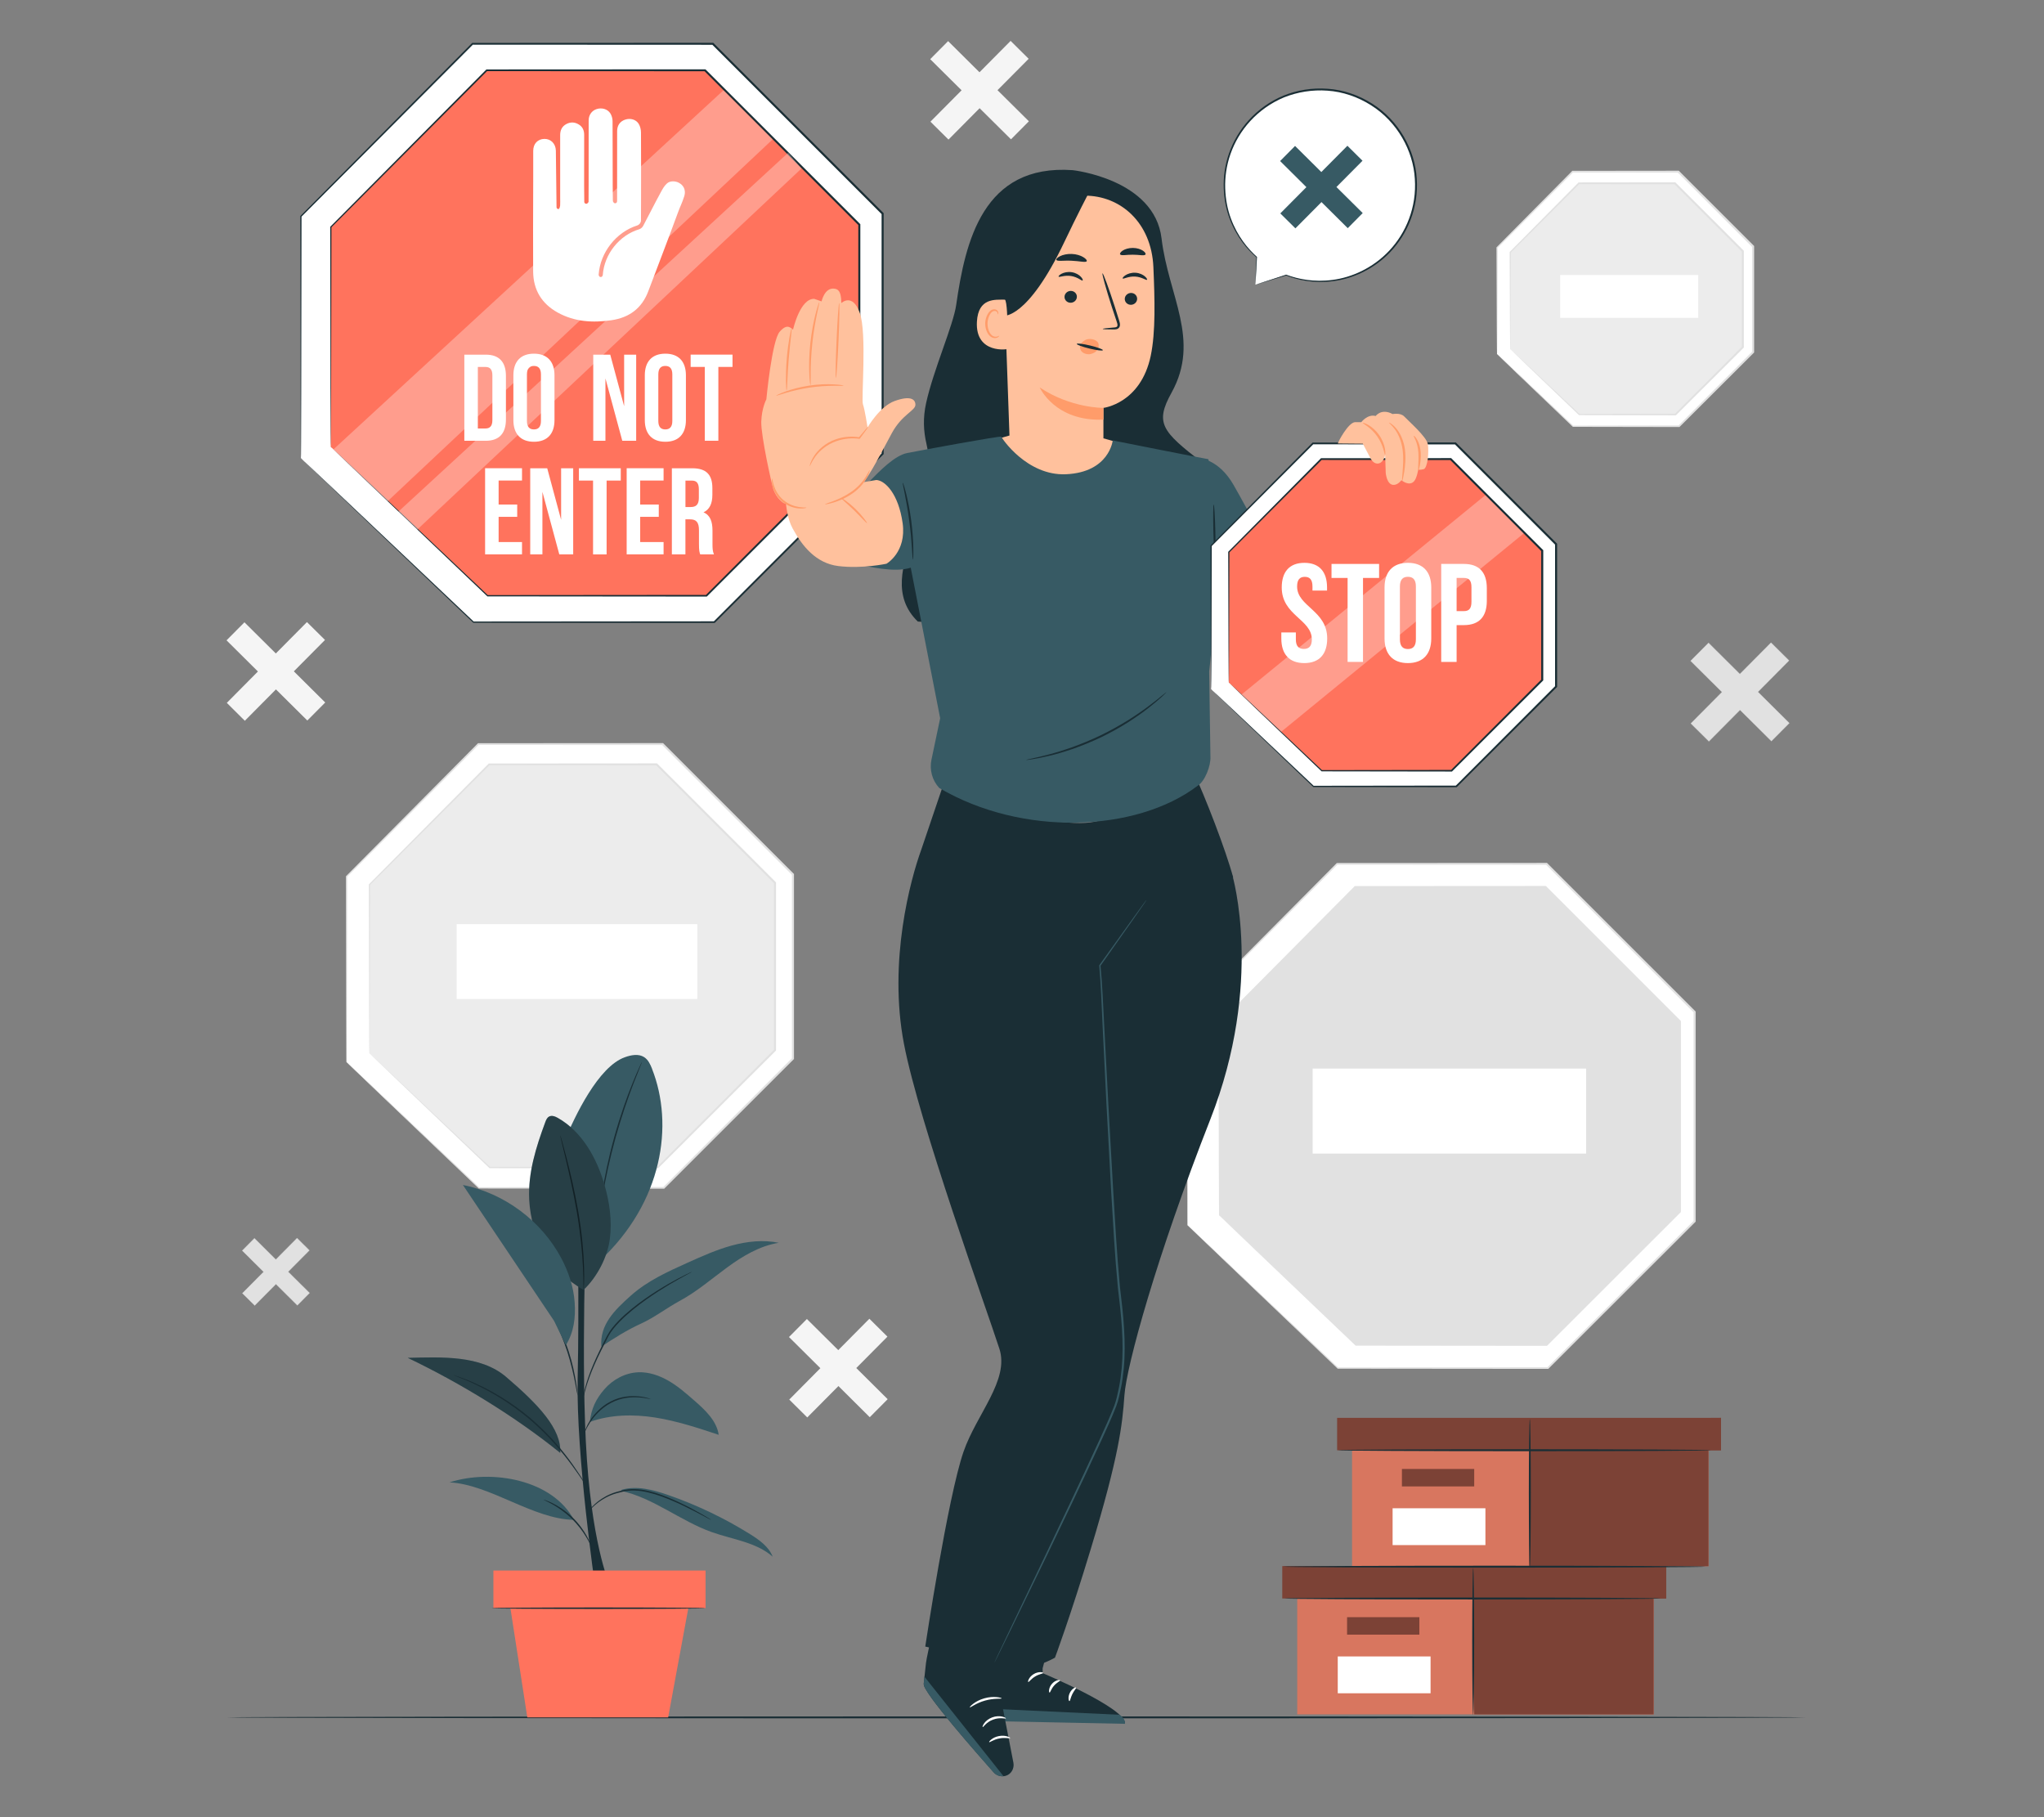 <?xml version="1.0" encoding="UTF-8"?>
<svg id="Layer_2" data-name="Layer 2" xmlns="http://www.w3.org/2000/svg" viewBox="0 0 540 480">
  <rect x="0" y="0" width="540" height="480" fill="#808080" stroke="none"/>
  <defs>
    <style>
      .cls-1 {
        fill: #ff735d;
      }

      .cls-1, .cls-2, .cls-3, .cls-4, .cls-5, .cls-6, .cls-7, .cls-8, .cls-9, .cls-10, .cls-11, .cls-12, .cls-13, .cls-14 {
        stroke-width: 0px;
      }

      .cls-2 {
        fill: #375a64;
      }

      .cls-3 {
        fill: #e1e1e1;
      }

      .cls-4 {
        fill: #ececec;
      }

      .cls-6 {
        fill: #f5f5f5;
      }

      .cls-7 {
        fill: none;
      }

      .cls-8 {
        fill: #7c4236;
      }

      .cls-9 {
        fill: #1a2e35;
      }

      .cls-10 {
        fill: #d8765f;
      }

      .cls-11, .cls-13 {
        fill: #fff;
      }

      .cls-15, .cls-13 {
        opacity: .3;
      }

      .cls-12 {
        fill: #ff9c6a;
      }

      .cls-14 {
        fill: #ffc19d;
      }
    </style>
  </defs>
  <g id="Layer_2-2" data-name="Layer 2">
    <g>
      <g>
        <polygon class="cls-6" points="85.92 185.56 77.63 177.33 85.86 169.04 81.09 164.32 72.87 172.61 64.58 164.38 59.85 169.14 68.14 177.37 59.92 185.66 64.68 190.39 72.9 182.1 81.19 190.32 85.92 185.56"/>
        <polygon class="cls-6" points="271.82 32.04 263.53 23.82 271.76 15.53 266.99 10.8 258.77 19.09 250.48 10.86 245.75 15.63 254.04 23.85 245.81 32.14 250.58 36.87 258.8 28.58 267.09 36.8 271.82 32.04"/>
        <g>
          <polygon class="cls-3" points="472.71 191 464.42 182.77 472.64 174.48 467.88 169.76 459.65 178.05 451.37 169.82 446.64 174.58 454.93 182.81 446.7 191.1 451.47 195.82 459.69 187.53 467.98 195.76 472.71 191"/>
          <path class="cls-3" d="M451.47,195.86l-.02-.02-4.78-4.74.02-.02,8.21-8.27-8.29-8.23.02-.02,4.74-4.78.02.02,8.27,8.21,8.23-8.29.02.02,4.78,4.74-.02.02-8.21,8.27,8.29,8.23-.02.02-4.74,4.78-.02-.02-8.27-8.21-8.23,8.29ZM446.74,191.1l4.73,4.69,8.23-8.29.02.02,8.27,8.21,4.69-4.73-8.29-8.23.02-.02,8.21-8.27-4.73-4.69-8.23,8.29-.02-.02-8.27-8.21-4.69,4.73,8.29,8.23-.02.02-8.21,8.27Z"/>
        </g>
        <polygon class="cls-6" points="234.51 369.59 226.22 361.36 234.45 353.07 229.68 348.34 221.46 356.63 213.17 348.41 208.44 353.17 216.73 361.4 208.51 369.69 213.27 374.41 221.5 366.12 229.78 374.35 234.51 369.59"/>
        <g>
          <polygon class="cls-3" points="81.78 341.54 76.12 335.93 81.73 330.28 78.48 327.05 72.87 332.71 67.22 327.1 64 330.34 69.65 335.95 64.04 341.61 67.29 344.83 72.9 339.18 78.55 344.79 81.78 341.54"/>
          <path class="cls-3" d="M67.29,344.87l-.02-.02-3.27-3.24.02-.02,5.59-5.64-5.65-5.61.02-.02,3.24-3.27.02.02,5.64,5.59,5.61-5.65.02.02,3.27,3.24-.02.02-5.59,5.64,5.65,5.61-.02.02-3.24,3.27-.02-.02-5.64-5.59-5.61,5.65ZM64.08,341.61l3.21,3.19,5.61-5.65.02.02,5.64,5.59,3.19-3.21-5.65-5.61.02-.02,5.59-5.64-3.21-3.19-5.61,5.65-.02-.02-5.64-5.59-3.19,3.21,5.65,5.61-.02.02-5.59,5.64Z"/>
        </g>
        <g>
          <g>
            <path class="cls-11" d="M91.53,280.54v-49.03l34.79-34.97h48.71l34.43,34.43v48.67l-34.13,34.12h-48.83l-34.97-33.22Z"/>
            <path class="cls-3" d="M91.53,280.54s.22.19.63.56c.41.39,1.01.95,1.8,1.68,1.59,1.49,3.91,3.68,6.93,6.52,6.02,5.69,14.78,13.97,25.74,24.34l-.12-.05c13.69-.02,30.27-.03,48.83-.05l-.16.07c10.39-10.4,21.92-21.94,34.11-34.14l-.07.18c0-15.35,0-31.76,0-48.67l.08.18-.61-.61c-11.68-11.68-23.02-23.02-33.81-33.82l.18.07c-17.34,0-33.69-.02-48.71-.03l.16-.07c-13.24,13.28-24.99,25.07-34.83,34.94l.05-.12c-.04,15.35-.06,27.6-.08,36.02-.02,4.2-.03,7.45-.04,9.66,0,1.09-.02,1.93-.02,2.5,0,.56-.02.85-.02.85,0,0-.01-.28-.02-.84,0-.57-.01-1.4-.02-2.48-.01-2.2-.03-5.44-.04-9.64-.02-8.43-.05-20.69-.08-36.07v-.07s.05-.05.05-.05c9.82-9.89,21.55-21.71,34.75-35.01l.07-.07h.09c15.02,0,31.37-.02,48.71-.03h.1s.07.07.07.07c10.79,10.79,22.14,22.13,33.82,33.81l.61.61.08.08v.11c0,16.92,0,33.33,0,48.67v.1s-.07.07-.07.07c-12.2,12.19-23.74,23.71-34.14,34.11l-.07.07h-.09c-18.55-.02-35.13-.04-48.83-.05h-.07s-.05-.05-.05-.05c-10.93-10.43-19.66-18.76-25.67-24.49-2.98-2.86-5.28-5.07-6.85-6.57-.77-.74-1.35-1.31-1.76-1.7-.39-.38-.58-.58-.58-.58Z"/>
          </g>
          <g>
            <path class="cls-4" d="M97.58,278.21v-44.54l31.61-31.78h44.25l31.28,31.28v44.22l-31,31h-44.36l-31.78-30.18Z"/>
            <path class="cls-3" d="M97.58,278.21s.2.17.57.51c.38.35.92.86,1.64,1.53,1.44,1.36,3.56,3.35,6.3,5.92,5.47,5.17,13.43,12.69,23.39,22.1l-.12-.05c12.44-.02,27.5-.03,44.36-.05l-.16.07c9.44-9.45,19.91-19.93,30.98-31.02l-.07.18c0-13.94,0-28.85,0-44.22l.08.18c-.18-.18-.37-.37-.56-.56-10.61-10.61-20.91-20.92-30.71-30.72l.18.07c-15.75,0-30.61-.02-44.25-.03l.16-.07c-12.03,12.06-22.71,22.77-31.65,31.74l.05-.12c-.04,13.95-.06,25.07-.08,32.72-.02,3.82-.03,6.76-.04,8.77,0,.99-.02,1.75-.02,2.27,0,.51-.02.78-.02.78,0,0-.01-.25-.02-.76,0-.52-.01-1.27-.02-2.25-.01-2-.03-4.95-.04-8.75-.02-7.66-.05-18.8-.08-32.77v-.07s.05-.05.05-.05c8.92-8.99,19.57-19.72,31.57-31.81l.07-.07h.09c13.65,0,28.5-.02,44.25-.03h.1s.07.07.07.07c9.81,9.8,20.11,20.1,30.72,30.71.19.19.38.38.56.56l.08.08v.11c0,15.37,0,30.28,0,44.22v.1l-.07.07c-11.09,11.07-21.57,21.54-31.02,30.98l-.07.07h-.09c-16.85-.02-31.92-.04-44.36-.05h-.07s-.05-.05-.05-.05c-9.93-9.48-17.86-17.05-23.31-22.26-2.7-2.6-4.8-4.6-6.22-5.97-.7-.67-1.23-1.19-1.6-1.55-.36-.35-.53-.53-.53-.53Z"/>
          </g>
          <rect class="cls-11" x="120.64" y="244.12" width="63.58" height="19.76"/>
        </g>
        <g>
          <g>
            <path class="cls-11" d="M395.49,93.53v-28.12l19.96-20.06h27.94l19.75,19.75v27.92l-19.57,19.57h-28l-20.06-19.06Z"/>
            <path class="cls-3" d="M395.49,93.53s.13.1.37.32c.25.23.59.55,1.04.96.92.86,2.26,2.11,3.99,3.73,3.47,3.27,8.49,8,14.78,13.93l-.12-.05c7.86-.02,17.37-.03,28-.05l-.16.07c5.96-5.97,12.57-12.59,19.55-19.59l-.07.18c0-8.8,0-18.21,0-27.92l.08.18c-.11-.11-.23-.23-.35-.35-6.7-6.7-13.2-13.21-19.39-19.4l.18.07c-9.94,0-19.32-.02-27.94-.03l.16-.07c-7.6,7.61-14.34,14.36-19.99,20.02l.05-.12c-.04,8.79-.06,15.81-.08,20.65-.02,2.4-.03,4.26-.04,5.54,0,.62-.02,1.09-.02,1.44,0,.32-.02.49-.02.49,0,0-.01-.16-.02-.48,0-.34-.01-.81-.02-1.42-.01-1.28-.03-3.13-.04-5.52-.02-4.85-.05-11.89-.08-20.7v-.07s.05-.05.05-.05c5.63-5.68,12.35-12.46,19.92-20.1l.07-.07h.09c8.62,0,17.99-.02,27.94-.03h.1s.07.07.07.07c6.19,6.19,12.7,12.69,19.4,19.39l.35.35.08.08v.11c0,9.7,0,19.11,0,27.92v.1l-.07.07c-7,6.99-13.62,13.6-19.59,19.55l-.07.07h-.09c-10.64-.02-20.15-.04-28-.05h-.07s-.05-.05-.05-.05c-6.26-5.99-11.25-10.78-14.71-14.08-1.69-1.64-3.01-2.9-3.91-3.78-.43-.42-.76-.75-1-.98-.22-.22-.32-.34-.32-.34Z"/>
          </g>
          <g>
            <path class="cls-4" d="M398.96,92.19v-25.55l18.13-18.23h25.38l17.94,17.94v25.36l-17.78,17.78h-25.44l-18.23-17.31Z"/>
            <path class="cls-3" d="M398.96,92.19s.12.09.34.29c.23.21.54.5.95.87.84.79,2.06,1.92,3.63,3.38,3.15,2.97,7.72,7.27,13.43,12.64l-.12-.05c7.14-.02,15.78-.03,25.44-.05l-.16.07c5.41-5.42,11.41-11.44,17.76-17.8l-.07.18c0-8,0-16.55,0-25.36l.08.18-.32-.32c-6.08-6.09-11.99-12-17.61-17.62l.18.07c-9.03,0-17.55-.02-25.38-.03l.16-.07c-6.9,6.91-13.03,13.05-18.17,18.19l.05-.12c-.04,7.98-.06,14.36-.08,18.75-.02,2.18-.03,3.87-.04,5.04,0,.56-.02.99-.02,1.31,0,.29-.02.45-.02.45,0,0-.02-.14-.02-.43,0-.31-.01-.74-.02-1.29-.01-1.16-.03-2.85-.04-5.02-.02-4.41-.05-10.8-.08-18.81v-.07s.05-.05.05-.05c5.11-5.16,11.22-11.33,18.09-18.26l.07-.07h.09c7.83,0,16.35-.02,25.38-.03h.1s.07.07.07.07c5.63,5.62,11.54,11.53,17.62,17.61.11.11.22.22.32.32l.08.08v.11c0,8.82,0,17.37,0,25.36v.1l-.07.07c-6.36,6.35-12.38,12.35-17.8,17.76l-.07.07h-.09c-9.66-.02-18.3-.04-25.44-.05h-.07s-.05-.05-.05-.05c-5.68-5.44-10.22-9.79-13.36-12.8-1.54-1.49-2.73-2.64-3.55-3.44-.39-.38-.69-.68-.91-.89-.2-.2-.29-.31-.29-.31Z"/>
          </g>
          <rect class="cls-11" x="412.19" y="72.64" width="36.47" height="11.33"/>
        </g>
        <g>
          <g>
            <path class="cls-11" d="M313.71,323.63v-55.7l39.53-39.74h55.34l39.11,39.11v55.3l-38.77,38.77h-55.47l-39.74-37.75Z"/>
            <path class="cls-3" d="M313.71,323.63s.25.21.71.64c.47.44,1.15,1.07,2.04,1.91,1.8,1.69,4.44,4.18,7.86,7.41,6.84,6.47,16.78,15.88,29.24,27.66l-.12-.05c15.55-.02,34.39-.03,55.47-.05l-.16.07c11.81-11.82,24.9-24.93,38.75-38.79l-.07.18c0-17.44,0-36.08,0-55.3l.08.18c-.22-.22-.46-.46-.7-.7-13.27-13.27-26.15-26.16-38.41-38.42l.18.07c-19.7,0-38.28-.02-55.34-.03l.16-.07c-15.04,15.09-28.39,28.48-39.57,39.7l.05-.12c-.04,17.45-.06,31.36-.08,40.92-.02,4.78-.03,8.46-.04,10.97,0,1.24-.02,2.19-.02,2.84,0,.64-.02.97-.02.97,0,0-.02-.32-.02-.95,0-.65-.01-1.59-.02-2.82-.01-2.5-.03-6.18-.04-10.95-.02-9.58-.05-23.51-.08-40.98v-.07s.05-.05.05-.05c11.15-11.24,24.48-24.66,39.49-39.77l.07-.07h.09c17.06,0,35.64-.02,55.34-.03h.1l.07.07c12.26,12.26,25.15,25.14,38.42,38.41l.7.7.08.08v.11c0,19.22,0,37.86,0,55.3v.1l-.07.07c-13.86,13.85-26.97,26.95-38.79,38.75l-.07.07h-.09c-21.08-.02-39.92-.04-55.47-.05h-.07l-.05-.05c-12.42-11.85-22.34-21.31-29.16-27.82-3.39-3.25-6.01-5.75-7.79-7.46-.88-.85-1.54-1.49-2-1.93-.45-.44-.66-.66-.66-.66Z"/>
          </g>
          <g>
            <path class="cls-3" d="M322.05,320.99v-50.61l35.91-36.1h50.28l35.53,35.53v50.24l-35.22,35.22h-50.4l-36.1-34.29Z"/>
            <path class="cls-3" d="M322.05,320.99s.23.19.65.58c.43.4,1.05.98,1.86,1.73,1.64,1.54,4.04,3.8,7.15,6.73,6.22,5.88,15.25,14.42,26.57,25.12l-.12-.05c14.13-.02,31.25-.03,50.4-.05l-.16.07c10.73-10.74,22.62-22.65,35.21-35.24l-.07.18c0-15.84,0-32.78,0-50.24l.08.18c-.2-.2-.42-.42-.63-.63-12.05-12.06-23.76-23.76-34.9-34.91l.18.07c-17.89,0-34.77-.02-50.28-.03l.16-.07c-13.66,13.7-25.8,25.88-35.95,36.06l.05-.12c-.04,15.85-.06,28.49-.08,37.18-.02,4.34-.03,7.69-.04,9.97,0,1.13-.02,1.99-.02,2.58,0,.58-.02.88-.02.88,0,0-.02-.29-.02-.86,0-.59-.01-1.44-.02-2.56-.01-2.27-.03-5.62-.04-9.95-.02-8.7-.05-21.36-.08-37.23v-.07s.05-.05.05-.05c10.13-10.21,22.24-22.41,35.87-36.14l.07-.07h.09c15.5,0,32.38-.02,50.28-.03h.1s.07.07.07.07c11.14,11.14,22.85,22.84,34.91,34.9.22.22.43.43.63.63l.08.08v.11c0,17.46,0,34.4,0,50.24v.1l-.07.07c-12.6,12.58-24.51,24.48-35.24,35.21l-.07.07h-.09c-19.15-.02-36.27-.04-50.4-.05h-.07l-.05-.05c-11.28-10.77-20.29-19.36-26.49-25.28-3.08-2.95-5.45-5.23-7.07-6.78-.79-.77-1.4-1.35-1.82-1.76-.41-.4-.6-.6-.6-.6Z"/>
          </g>
          <rect class="cls-11" x="346.79" y="282.26" width="72.24" height="22.45"/>
        </g>
        <path class="cls-9" d="M477.15,453.64c0,.14-93.42.26-208.64.26s-208.66-.12-208.66-.26,93.4-.26,208.66-.26,208.64.12,208.64.26Z"/>
        <g>
          <g>
            <path class="cls-11" d="M331.67,75.2l8.1-2.55c4.23,1.62,8.95,2.13,13.73,1.22,13.74-2.61,22.77-15.87,20.16-29.63-2.61-13.76-15.86-22.8-29.61-20.2-13.74,2.61-22.77,15.87-20.16,29.63,1.09,5.75,4.04,10.66,8.1,14.26h-.01s-.32,7.27-.32,7.27Z"/>
            <path class="cls-9" d="M331.67,75.2s0-.14,0-.45c0-.33.02-.79.04-1.38.04-1.26.1-3.09.17-5.45,0-.06.05-.1.11-.1.02,0,.03,0,.05.01h.01s-.12.18-.12.18c-2.4-2.1-5.27-5.42-7.06-10.21-.91-2.38-1.46-5.11-1.57-8.05-.11-2.94.29-6.1,1.38-9.21,1.08-3.11,2.83-6.18,5.27-8.85,2.42-2.67,5.53-4.93,9.1-6.42,3.59-1.45,7.63-2.13,11.71-1.82,4.09.27,8.17,1.65,11.77,3.94,7.06,4.45,11.32,12.25,11.76,19.79.26,3.78-.34,7.48-1.59,10.78-1.25,3.31-3.13,6.21-5.35,8.56-4.48,4.72-10.19,7.14-15.19,7.75-5.04.65-9.35-.31-12.41-1.5h.07c-2.65.8-4.68,1.42-6.09,1.85-.66.2-1.17.35-1.54.46-.34.1-.51.14-.51.14,0,0,.19-.07.54-.19.37-.12.89-.29,1.56-.52,1.38-.45,3.38-1.1,5.97-1.95.02,0,.05,0,.07,0,3.05,1.15,7.31,2.05,12.28,1.37,4.93-.64,10.53-3.05,14.92-7.71,2.18-2.32,4.02-5.18,5.23-8.43,1.22-3.24,1.79-6.87,1.53-10.58-.44-7.4-4.62-15.03-11.54-19.39-3.52-2.24-7.52-3.6-11.53-3.87-4-.3-7.96.36-11.48,1.77-3.51,1.46-6.56,3.67-8.95,6.28-2.39,2.61-4.13,5.62-5.2,8.67-1.08,3.06-1.49,6.17-1.4,9.06.09,2.9.62,5.6,1.49,7.95,1.73,4.74,4.53,8.05,6.89,10.17.04.04.05.11.01.15-.03.04-.09.05-.13.02h-.01s.15-.1.15-.1c-.13,2.32-.23,4.12-.3,5.37-.04.6-.06,1.07-.09,1.41-.02.32-.04.49-.04.49Z"/>
          </g>
          <polygon class="cls-2" points="360.01 56.28 353.07 49.4 359.96 42.46 355.97 38.5 349.08 45.44 342.14 38.55 338.19 42.54 345.13 49.43 338.24 56.37 342.23 60.32 349.12 53.38 356.06 60.27 360.01 56.28"/>
        </g>
        <g>
          <g>
            <path class="cls-11" d="M79.49,121.05v-63.89L124.83,11.58h63.48l44.86,44.86v63.43l-44.47,44.47h-63.63l-45.58-43.3Z"/>
            <path class="cls-9" d="M79.49,121.05s.28.25.81.74c.53.5,1.31,1.23,2.34,2.19,2.06,1.94,5.09,4.8,9.01,8.5,7.84,7.42,19.25,18.22,33.53,31.74l-.12-.05c17.84-.02,39.45-.03,63.63-.05l-.16.07c13.54-13.55,28.56-28.59,44.45-44.49l-.07.18c0-20,0-41.38,0-63.43l.08.18c-.25-.25-.53-.53-.8-.8-15.22-15.22-29.99-30-44.06-44.07l.18.07c-22.59,0-43.9-.02-63.48-.03l.16-.07c-17.25,17.31-32.56,32.68-45.38,45.54l.05-.12c-.04,20.02-.06,35.98-.08,46.94-.02,5.48-.03,9.71-.04,12.58,0,1.43-.02,2.51-.02,3.25,0,.73-.02,1.11-.02,1.11,0,0-.01-.37-.02-1.09,0-.74-.01-1.82-.02-3.24-.01-2.87-.03-7.09-.04-12.56-.02-10.98-.05-26.96-.08-47v-.07s.05-.05.05-.05c12.8-12.89,28.09-28.28,45.3-45.62l.07-.07h.09c19.57,0,40.88-.02,63.48-.03h.1l.07.07c14.07,14.06,28.85,28.84,44.07,44.06.27.27.55.55.8.8l.08.08v.11c0,22.05,0,43.43,0,63.43v.1l-.07.07c-15.9,15.89-30.94,30.91-44.49,44.45l-.07.07h-.09c-24.18-.02-45.79-.04-63.63-.05h-.07s-.05-.05-.05-.05c-14.25-13.59-25.63-24.44-33.46-31.9-3.89-3.72-6.9-6.6-8.94-8.55-1.01-.97-1.77-1.71-2.3-2.21-.51-.5-.77-.76-.77-.76Z"/>
          </g>
          <g>
            <path class="cls-1" d="M87.38,118.03v-58.05l41.19-41.41h57.67l40.76,40.76v57.63l-40.4,40.4h-57.81l-41.41-39.34Z"/>
            <path class="cls-9" d="M87.38,118.03s.26.22.74.67c.49.45,1.2,1.12,2.13,1.99,1.87,1.76,4.63,4.36,8.19,7.72,7.13,6.74,17.49,16.55,30.47,28.83l-.12-.05c16.21-.02,35.84-.03,57.81-.05l-.16.07c12.3-12.32,25.95-25.97,40.38-40.42l-.07.18c0-18.17,0-37.6,0-57.63l.08.18c-.23-.23-.48-.48-.73-.73-13.83-13.83-27.25-27.26-40.03-40.04l.18.07c-20.53,0-39.89-.02-57.67-.03l.16-.07c-15.67,15.72-29.58,29.69-41.23,41.37l.05-.12c-.04,18.18-.06,32.68-.08,42.65-.02,4.98-.03,8.82-.04,11.43,0,1.3-.02,2.28-.02,2.96,0,.67-.02,1.01-.02,1.01,0,0-.01-.33-.02-.99,0-.67-.01-1.65-.02-2.94-.01-2.61-.03-6.44-.04-11.41-.02-9.98-.05-24.49-.08-42.7v-.07s.05-.05.05-.05c11.62-11.71,25.51-25.7,41.15-41.45l.07-.07h.09c17.78,0,37.14-.02,57.67-.03h.1s.07.07.07.07c12.78,12.78,26.21,26.2,40.04,40.03.25.25.5.5.73.73l.08.08v.11c0,20.03,0,39.46,0,57.63v.1l-.07.07c-14.45,14.43-28.11,28.08-40.42,40.38l-.07.07h-.09c-21.97-.02-41.6-.04-57.81-.05h-.07l-.05-.05c-12.95-12.35-23.29-22.21-30.39-28.99-3.53-3.38-6.26-6-8.12-7.77-.91-.88-1.61-1.55-2.09-2.01-.47-.45-.69-.69-.69-.69Z"/>
          </g>
          <path class="cls-11" d="M179.31,48.25c-.97-.47-2.28-.52-3.09.19-.73.65-1.16,1.46-1.62,2.3-1.62,2.95-3.11,5.97-4.69,8.94-.2.37-.62.75-1.02.87-5.25,1.56-9.26,6.58-9.64,12.08,0,.12-.07.24-.15.35-.21.29-.65.26-.83-.06-.07-.13-.12-.27-.11-.4.41-5.83,4.63-11.2,10.14-12.95.62-.2,1.05-.77,1.04-1.42-.01-2.03.02-4.06.02-6.08,0-5.68.02-11.37-.02-17.05,0-.77-.2-1.64-.59-2.29-.73-1.2-2.25-1.58-3.59-1.13-1.35.45-2.12,1.52-2.12,3.02-.01,6.1,0,12.21-.01,18.31,0,.1,0,.2-.02.31-.04.42-.55.61-.84.31,0,0-.31-.25-.26-.67l-.04-3.83c-.03-5.68,0-11.37-.04-17.05,0-.68-.21-1.45-.57-2.03-.73-1.17-2.24-1.59-3.6-1.17-1.3.41-2.14,1.54-2.14,3.01-.01,5.65,0,11.31-.01,16.96l-.02,4.58c-.07.13-.17.23-.27.34-.21.2-.55.18-.73-.04-.07-.08-.12-.17-.13-.26l-.04-4.33c.02-4.48,0-8.96.01-13.44,0-1.17-.4-2.12-1.42-2.74-1.06-.65-2.16-.7-3.26-.13-1.19.62-1.67,1.66-1.66,2.97,0,4.48,0,8.96,0,13.44v3.08c0,.69.03,1.38-.01,2.07-.02.3-.13.63-.31.86-.01.02-.04.03-.08.04-.28.06-.55-.17-.56-.46l-.18-15.01c-.07-1.81-1.34-3.07-3.02-3.05-1.77.02-2.96,1.28-2.96,3.15,0,2.22,0,4.45,0,6.68l-.04,14.14c.03,3.7-.01,7.4.02,11.09.05,4.85,2.26,8.46,6.47,10.8,4.46,2.47,9.28,2.75,14.19,2.04,4.68-.68,8.05-3.12,9.75-7.64,2.62-6.94,5.3-13.86,7.85-20.82.65-1.78,1.06-2.42,1.64-4.24.63-1.99-.49-3.17-1.44-3.62Z"/>
          <g>
            <path class="cls-11" d="M122.67,93.68h5.66c3.58,0,5.33,1.98,5.33,5.62v11.51c0,3.64-1.76,5.62-5.33,5.62h-5.66v-22.75ZM126.24,96.93v16.25h2.02c1.14,0,1.82-.59,1.82-2.21v-11.83c0-1.62-.68-2.21-1.82-2.21h-2.02Z"/>
            <path class="cls-11" d="M135.63,99.14c0-3.64,1.92-5.72,5.43-5.72s5.43,2.08,5.43,5.72v11.83c0,3.64-1.92,5.72-5.43,5.72s-5.43-2.08-5.43-5.72v-11.83ZM139.21,111.19c0,1.63.72,2.24,1.85,2.24s1.85-.62,1.85-2.24v-12.29c0-1.62-.71-2.24-1.85-2.24s-1.85.62-1.85,2.24v12.29Z"/>
          </g>
          <g>
            <path class="cls-11" d="M159.95,99.95v16.48h-3.22v-22.75h4.49l3.67,13.62v-13.62h3.18v22.75h-3.67l-4.45-16.48Z"/>
            <path class="cls-11" d="M170.35,99.14c0-3.64,1.92-5.72,5.43-5.72s5.43,2.08,5.43,5.72v11.83c0,3.64-1.92,5.72-5.43,5.72s-5.43-2.08-5.43-5.72v-11.83ZM173.92,111.19c0,1.63.72,2.24,1.85,2.24s1.85-.62,1.85-2.24v-12.29c0-1.62-.71-2.24-1.85-2.24s-1.85.62-1.85,2.24v12.29Z"/>
            <path class="cls-11" d="M182.47,93.67h11.05v3.25h-3.74v19.5h-3.58v-19.5h-3.74v-3.25Z"/>
          </g>
          <g>
            <path class="cls-11" d="M131.73,133.27h4.91v3.25h-4.91v6.66h6.18v3.25h-9.75v-22.75h9.75v3.25h-6.18v6.34Z"/>
            <path class="cls-11" d="M143.3,129.96v16.48h-3.22v-22.75h4.49l3.67,13.62v-13.62h3.19v22.75h-3.67l-4.45-16.48Z"/>
            <path class="cls-11" d="M152.95,123.69h11.05v3.25h-3.74v19.5h-3.58v-19.5h-3.74v-3.25Z"/>
            <path class="cls-11" d="M169.13,133.27h4.91v3.25h-4.91v6.66h6.18v3.25h-9.75v-22.75h9.75v3.25h-6.18v6.34Z"/>
            <path class="cls-11" d="M184.99,146.44c-.2-.59-.33-.94-.33-2.79v-3.58c0-2.11-.71-2.89-2.34-2.89h-1.24v9.26h-3.58v-22.75h5.4c3.71,0,5.3,1.72,5.3,5.23v1.79c0,2.34-.75,3.87-2.34,4.62,1.79.75,2.37,2.47,2.37,4.84v3.51c0,1.11.03,1.92.39,2.76h-3.64ZM181.09,126.94v6.99h1.4c1.33,0,2.14-.58,2.14-2.4v-2.24c0-1.62-.55-2.34-1.82-2.34h-1.72Z"/>
          </g>
          <polygon class="cls-13" points="88.07 118.72 191.13 23.85 204.12 36.82 102.38 132.42 88.07 118.72"/>
          <polygon class="cls-13" points="105.15 135.23 208.21 40.36 211.74 44.51 110 140.11 105.15 135.23"/>
        </g>
        <g>
          <g>
            <path class="cls-9" d="M157.24,419.14s-5.05-34.7-4.63-54.88c.42-20.19-.02-42.9-.02-42.9h2.33s-1.57,40.07.14,64.24c1.71,24.15,6.23,33.55,6.23,33.55h-4.04"/>
            <path class="cls-2" d="M172.27,282.32c-.47-1.19-1.04-2.42-2.12-3.1-1.48-.93-3.41-.55-5.06.04-7.03,2.48-13.26,15.59-16.1,22.48l9.33,31.43c16.84-15.62,19.75-36.11,13.94-50.84Z"/>
            <path class="cls-9" d="M169.61,280.49s-.03.15-.14.41c-.12.3-.27.68-.46,1.15-.41.99-.98,2.43-1.67,4.21-1.37,3.57-3.12,8.56-4.69,14.18-1.56,5.63-2.63,10.8-3.29,14.57-.33,1.88-.58,3.41-.74,4.47-.08.49-.15.9-.2,1.22-.05.28-.08.42-.1.42s0-.15.02-.43c.03-.32.08-.73.13-1.23.11-1.07.32-2.6.62-4.49.59-3.79,1.63-8.99,3.19-14.63,1.57-5.64,3.36-10.63,4.81-14.18.72-1.78,1.33-3.2,1.78-4.17.21-.45.39-.82.52-1.12.12-.25.19-.38.21-.38Z"/>
            <path class="cls-2" d="M154.19,340.7c-8.74-4.83-13.9-13.92-14.38-23.9-.34-6.98,1.81-13.82,4.24-20.37.21-.57.46-1.18.99-1.48.73-.42,1.65-.05,2.38.37,6.35,3.62,10.2,10.52,12.25,17.54,1.36,4.67,2.07,9.6,1.44,14.42-.63,4.82-3.39,10.07-6.92,13.42"/>
            <path class="cls-9" d="M154.19,340.7s-.02-.15-.03-.42c0-.32-.01-.72-.02-1.21,0-1.05-.05-2.56-.13-4.43-.17-3.74-.66-8.89-1.62-14.52-.97-5.63-2.15-10.67-3.01-14.32-.43-1.78-.78-3.24-1.03-4.31-.11-.48-.2-.87-.27-1.18-.06-.27-.08-.41-.07-.42.01,0,.06.13.14.4.09.31.2.69.34,1.16.29,1.01.68,2.47,1.15,4.29.94,3.63,2.16,8.67,3.13,14.32.97,5.65,1.42,10.82,1.52,14.57.05,1.88.05,3.39,0,4.44-.02.49-.04.89-.05,1.21-.02.28-.03.42-.04.42Z"/>
            <g class="cls-15">
              <path class="cls-5" d="M154.19,340.7c-8.74-4.83-13.9-13.92-14.38-23.9-.34-6.98,1.81-13.82,4.24-20.37.21-.57.46-1.18.99-1.48.73-.42,1.65-.05,2.38.37,6.35,3.62,10.2,10.52,12.25,17.54,1.36,4.67,2.07,9.6,1.44,14.42-.63,4.82-3.39,10.07-6.92,13.42"/>
            </g>
            <path class="cls-2" d="M164.05,393.79c8.61,1.89,15.69,7.96,23.99,10.91,5.49,1.95,11.7,2.64,16.09,6.48-1.05-2.66-3.55-4.43-5.97-5.94-6.83-4.26-14.14-7.75-21.75-10.38-3.91-1.35-8.14-2.48-12.12-1.36"/>
            <path class="cls-2" d="M151.61,401.46c-10.78-.17-22.13-9.35-32.85-9.9,11.23-3.62,27.3-.66,32.85,9.9"/>
            <path class="cls-2" d="M155.82,375.6c5.47-1.97,11.48-2.07,17.23-1.17s11.3,2.74,16.82,4.57c-.55-3.74-3.58-6.55-6.43-9.04-2.14-1.87-4.3-3.76-6.75-5.19-2.46-1.43-5.26-2.41-8.1-2.29-3.43.15-6.69,1.91-8.94,4.51-2.25,2.59-3.46,5.2-3.83,8.61"/>
            <path class="cls-2" d="M133.7,363.7c-6.78-5.79-17.06-5.23-25.98-5.03,13.71,6.55,28.48,15.54,40.29,25.11.36-6.3-5.74-12.77-14.31-20.08Z"/>
            <g class="cls-15">
              <path class="cls-5" d="M133.7,363.7c-6.78-5.79-17.06-5.23-25.98-5.03,13.71,6.55,28.48,15.54,40.29,25.11.36-6.3-5.74-12.77-14.31-20.08Z"/>
            </g>
            <path class="cls-2" d="M158.87,355.71c3.41-2.27,6.86-4.44,10.43-6.06,3.57-1.62,6.9-4.21,10.35-6.07,4.47-2.42,8.35-5.79,12.45-8.79,4.1-3,8.61-5.71,13.64-6.51-4.1-.85-8.38-.38-12.41.72-4.03,1.1-7.87,2.83-11.68,4.54-5.29,2.38-10.68,4.83-15,8.7-4.33,3.87-8.24,7.69-7.78,13.48"/>
            <path class="cls-9" d="M187.85,401.46s-.12-.04-.34-.15c-.25-.13-.56-.29-.94-.49-.81-.43-1.98-1.07-3.44-1.81-.73-.38-1.53-.78-2.4-1.19-.86-.43-1.8-.85-2.8-1.28-1.99-.85-4.21-1.74-6.64-2.31-2.42-.59-4.82-.72-6.91-.17-1.05.25-2.05.51-2.93.87-.89.36-1.68.78-2.36,1.21-1.38.87-2.35,1.79-2.97,2.45-.62.67-.93,1.08-.96,1.06-.01,0,.06-.12.19-.32.13-.2.35-.49.65-.84.6-.7,1.55-1.67,2.94-2.58.69-.46,1.49-.9,2.39-1.28.9-.39,1.91-.66,2.97-.92,2.14-.58,4.64-.46,7.08.14,2.46.59,4.7,1.49,6.69,2.36,1,.44,1.94.88,2.8,1.32.87.42,1.67.84,2.39,1.24,1.45.77,2.6,1.45,3.39,1.92.36.22.66.4.91.55.2.13.31.2.3.21Z"/>
            <path class="cls-9" d="M143.57,396.12s.25.05.68.2c.43.15,1.03.4,1.76.76,1.45.72,3.36,1.94,5.15,3.65,1.79,1.72,3.08,3.58,3.86,5,.39.71.67,1.3.83,1.72.17.42.25.66.22.67-.06.03-.46-.89-1.29-2.25-.82-1.37-2.13-3.17-3.89-4.86-1.76-1.69-3.61-2.92-5.01-3.69-1.4-.77-2.33-1.14-2.3-1.2Z"/>
            <path class="cls-9" d="M119.72,363.16s.16.03.46.14c.33.12.76.27,1.29.46.57.21,1.26.46,2.04.75.79.3,1.66.73,2.63,1.16,3.88,1.76,9.04,4.73,14.03,8.94,2.46,2.14,4.68,4.32,6.54,6.44,1.85,2.13,3.42,4.13,4.64,5.88,1.23,1.74,2.16,3.2,2.8,4.2.3.47.55.86.74,1.16.17.27.25.41.24.42-.01,0-.11-.12-.3-.37-.19-.25-.46-.63-.8-1.12-.68-.98-1.64-2.41-2.9-4.12-1.25-1.72-2.83-3.7-4.69-5.81-1.86-2.1-4.08-4.26-6.53-6.39-4.96-4.19-10.06-7.17-13.9-8.99-.96-.44-1.82-.9-2.6-1.21-.77-.31-1.44-.58-2.01-.81-.52-.22-.94-.39-1.27-.53-.29-.12-.44-.2-.43-.21Z"/>
            <path class="cls-9" d="M171.99,369.54s-.31-.02-.86-.11c-.3-.05-.62-.12-.99-.18-.38-.07-.83-.08-1.32-.13-1.94-.14-4.76.02-7.41,1.46-1.33.68-2.45,1.59-3.37,2.5-.93.91-1.64,1.85-2.17,2.68-1.08,1.66-1.42,2.85-1.48,2.83-.02,0,.04-.31.22-.84.2-.52.5-1.28,1.03-2.13.51-.86,1.21-1.84,2.15-2.78.92-.95,2.07-1.9,3.44-2.59,2.73-1.49,5.65-1.61,7.61-1.39.5.07.95.09,1.34.19.36.09.69.17.99.25.54.14.83.23.83.26Z"/>
            <path class="cls-9" d="M182.82,335.94s-.13.1-.41.25c-.31.17-.71.39-1.2.65-1.05.56-2.55,1.39-4.38,2.47-1.82,1.09-3.96,2.43-6.24,4.06-2.27,1.63-4.72,3.53-6.97,5.84-1.11,1.16-2.14,2.37-2.85,3.69-.71,1.36-1.38,2.67-2,3.92-1.25,2.51-2.26,4.83-2.99,6.82-.73,1.99-1.19,3.65-1.46,4.8-.28,1.15-.38,1.8-.41,1.8-.01,0,0-.17.04-.48.04-.31.1-.77.22-1.35.23-1.17.64-2.85,1.35-4.86.7-2.01,1.7-4.35,2.93-6.88.61-1.27,1.28-2.58,1.99-3.94.74-1.38,1.78-2.61,2.91-3.79,2.28-2.34,4.75-4.24,7.04-5.86,2.3-1.62,4.47-2.94,6.31-4.01,1.85-1.05,3.38-1.85,4.45-2.37.51-.24.92-.44,1.24-.59.28-.13.44-.19.44-.18Z"/>
            <path class="cls-9" d="M152.6,368.57s-.1-.32-.21-.91c-.13-.67-.28-1.5-.47-2.49-.41-2.1-1.04-4.99-2.04-8.09-.99-3.1-2.2-5.81-3.08-7.75-.42-.92-.77-1.69-1.05-2.31-.24-.55-.37-.85-.35-.87.02-.01.19.27.48.8.29.53.69,1.3,1.16,2.26.95,1.92,2.2,4.62,3.2,7.75,1.01,3.12,1.6,6.04,1.94,8.16.17,1.06.29,1.92.35,2.52.07.6.09.93.07.93Z"/>
            <path class="cls-2" d="M151.82,344.05c-.27-4.07-1.6-8.03-3.5-11.64-5.23-9.89-15.06-17.22-26.03-19.41,8.03,11.97,16.07,23.95,24.1,35.92l3.11,6.41c2.12-3.48,2.59-7.21,2.32-11.29Z"/>
          </g>
          <g>
            <rect class="cls-1" x="130.35" y="414.85" width="56.05" height="9.93"/>
            <polygon class="cls-1" points="134.54 422.81 139.31 453.64 176.52 453.64 182.21 422.81 134.54 422.81"/>
            <path class="cls-9" d="M186.36,424.8c0,.11-12.64.2-28.23.2s-28.24-.09-28.24-.2,12.64-.2,28.24-.2,28.23.09,28.23.2Z"/>
          </g>
        </g>
        <g>
          <g>
            <polygon class="cls-10" points="342.71 422.23 342.71 452.85 387.49 452.85 436.88 452.85 436.88 422.23 342.71 422.23"/>
            <polygon class="cls-8" points="338.76 413.67 338.76 422.23 440.18 422.23 440.18 413.67 387.49 413.67 338.76 413.67"/>
            <polygon class="cls-8" points="389.47 452.85 436.88 452.85 436.88 422.23 440.18 422.23 440.18 413.67 387.49 413.67 389.2 422.5 389.47 452.85"/>
            <rect class="cls-8" x="355.88" y="427.17" width="19.1" height="4.61"/>
            <rect class="cls-11" x="353.42" y="437.54" width="24.52" height="9.73"/>
          </g>
          <g>
            <polygon class="cls-10" points="357.2 383.09 357.2 413.71 401.98 413.71 451.37 413.71 451.37 383.09 357.2 383.09"/>
            <polygon class="cls-8" points="353.25 374.52 353.25 383.09 454.66 383.09 454.66 374.52 401.98 374.52 353.25 374.52"/>
            <polygon class="cls-8" points="403.96 413.71 451.37 413.71 451.37 383.09 454.66 383.09 454.66 374.52 404.16 374.83 404.28 383.67 403.96 413.71"/>
            <rect class="cls-8" x="370.37" y="388.02" width="19.1" height="4.61"/>
            <rect class="cls-11" x="367.91" y="398.4" width="24.52" height="9.73"/>
          </g>
          <path class="cls-9" d="M452.07,383.07c0,.14-22.08.26-49.32.26s-49.33-.12-49.33-.26,22.08-.26,49.33-.26,49.32.12,49.32.26Z"/>
          <path class="cls-9" d="M404.16,374.83c.14,0,.26,8.72.26,19.47s-.12,19.47-.26,19.47-.26-8.72-.26-19.47.12-19.47.26-19.47Z"/>
          <path class="cls-9" d="M450.62,413.83c0,.14-25,.26-55.82.26s-55.83-.12-55.83-.26,24.99-.26,55.83-.26,55.82.12,55.82.26Z"/>
          <path class="cls-9" d="M438.72,422.23c0,.14-22.25.26-49.7.26s-49.7-.12-49.7-.26,22.25-.26,49.7-.26,49.7.12,49.7.26Z"/>
          <path class="cls-9" d="M389.2,453.03c-.14,0-.26-8.7-.26-19.42s.12-19.43.26-19.43.26,8.7.26,19.43-.12,19.42-.26,19.42Z"/>
        </g>
        <g>
          <g>
            <g>
              <path class="cls-9" d="M252.62,80.51c2.4-16.63,7.02-37.26,30.79-35.56,0,0,21.6,2.33,23.46,18.04,1.8,15.18,10.38,26.77,2.64,40.73-4.46,8.04-2.52,10.22,7.92,18.31,7.2,5.57,2.84,39.22.07,47.09l-75.03-4.94h0c-6.74-6.59-4.11-14.86-1.14-23.31,2.77-7.88,5.29-15.71,3.43-23.63-.78-3.35-.97-6.82-.08-10.83,1.95-8.8,7.17-20.5,7.94-25.88Z"/>
              <path class="cls-14" d="M304.01,93.98c1.32-6.28,1.07-14.93.7-23.43-.51-11.77-8.68-18.88-18.14-18.87l-1.49-1.42-16.07,6.48c-2.32.13-4.16,2.01-4.23,4.34l1.91,53.96-12.46,3.48,9.75,14.38,17.48,7.86,9.08-7.89,9.96-7.73.84-6.57-9.83-2.79s0-8.08,0-8.04c0,0,9.84-1.13,12.5-13.76Z"/>
              <path class="cls-9" d="M284.5,78.4c-.01.86-.75,1.57-1.66,1.57-.9,0-1.62-.69-1.61-1.56.01-.86.76-1.57,1.66-1.57.9,0,1.62.69,1.61,1.56Z"/>
              <path class="cls-9" d="M300.42,78.94c-.01.86-.75,1.57-1.66,1.57-.9,0-1.62-.69-1.61-1.56.01-.86.76-1.57,1.66-1.57.9,0,1.62.69,1.61,1.56Z"/>
              <path class="cls-9" d="M303.03,73.91c-.21.2-1.4-.77-3.16-.86-1.75-.11-3.09.73-3.27.51-.09-.1.14-.47.72-.85.57-.38,1.54-.73,2.63-.67,1.09.06,2,.51,2.5.95.52.44.68.84.58.93Z"/>
              <path class="cls-9" d="M286.03,74.09c-.23.18-1.32-.92-3.06-1.18-1.73-.29-3.15.41-3.3.17-.08-.11.18-.46.8-.78.61-.32,1.6-.57,2.68-.4,1.08.17,1.93.71,2.39,1.2.47.49.59.9.48.98Z"/>
              <path class="cls-9" d="M291.34,86.88c0-.1,1.1-.23,2.88-.37.45-.02.88-.09.97-.39.12-.32-.04-.81-.23-1.35-.37-1.11-.75-2.27-1.16-3.48-1.6-4.96-2.73-9.02-2.53-9.09.2-.06,1.66,3.9,3.26,8.86.38,1.22.75,2.39,1.1,3.5.14.52.41,1.11.14,1.77-.14.33-.48.56-.77.62-.29.07-.54.07-.77.07-1.79,0-2.89-.04-2.89-.14Z"/>
              <path class="cls-12" d="M291.51,107.74s-8.59.12-16.83-5.4c0,0,4.02,9.05,16.83,8.5v-3.1Z"/>
              <path class="cls-12" d="M289.73,90.1c-.96-.7-2.09-.54-2.09-.54-.77.04-1.47.5-1.96,1.1-.49.6-.45,1.4-.06,2.01.44.69,1.65,1.04,2.5.85.85-.2,1.59-.62,1.96-1.44,0,0,.6-1.27-.35-1.97Z"/>
              <path class="cls-9" d="M287.11,68.98c-.24.45-1.95-.04-4.02-.11-2.08-.11-3.81.24-4.02-.23-.09-.22.27-.62,1-.98.73-.36,1.85-.63,3.09-.58,1.25.05,2.34.42,3.03.84.7.42,1.02.85.91,1.06Z"/>
              <path class="cls-9" d="M302.61,67.24c-.34.41-1.71.02-3.34.04-1.63-.03-3.01.34-3.34-.08-.14-.2.07-.6.66-1,.59-.39,1.58-.72,2.7-.71,1.12,0,2.1.35,2.68.74.59.4.79.81.64,1Z"/>
              <path class="cls-9" d="M265.1,83.42s6.36,1.01,16.13-19.59c3.24-6.83,6.75-13.57,6.75-13.57l-2.86-.86s-17.75,5-18.05,5.22c-.3.22-4.48,9.18-4.48,9.18l2.5,19.61Z"/>
              <path class="cls-14" d="M266.04,82.36c-.08-1.39-.28-3.21-.59-3.21-2.53.03-7-.54-7.36,5.81-.49,8.68,8.32,7.38,8.35,7.14.02-.19-.22-6.46-.4-9.74Z"/>
              <path class="cls-12" d="M263.98,88.66s-.16.1-.42.2c-.26.1-.69.15-1.13-.04-.9-.39-1.59-1.89-1.54-3.45.02-.79.23-1.53.55-2.14.3-.62.74-1.04,1.2-1.1.46-.08.78.21.87.46.1.25.04.42.08.44.02.02.19-.13.14-.5-.03-.17-.12-.39-.31-.56-.2-.18-.5-.28-.82-.27-.67,0-1.31.59-1.66,1.26-.38.67-.64,1.5-.66,2.39-.04,1.75.76,3.44,1.99,3.87.6.19,1.12.04,1.4-.15.28-.2.34-.39.31-.41Z"/>
            </g>
            <path class="cls-9" d="M291.37,92.5c-.06.22-1.65.03-3.55-.43-1.9-.46-3.4-1.01-3.35-1.23.05-.22,1.64-.03,3.55.43,1.91.46,3.41,1.01,3.35,1.23Z"/>
          </g>
          <g>
            <path class="cls-9" d="M275.45,440.67v1.28s21.59,9.06,21.76,13.19l-43.16-.88.88-14.35c3.48,1.7,16.94-10.45,20.7-10.44,3.1.01-.18,11.2-.18,11.2Z"/>
            <path class="cls-2" d="M254.04,454.45l.21-3.45,41.52,1.95s1.67,1.04,1.42,2.39l-43.16-.88Z"/>
            <path class="cls-11" d="M275.58,441.9c-.01.21-1.07.28-2.12.94-1.07.63-1.62,1.53-1.81,1.44-.19-.04.15-1.3,1.43-2.07,1.28-.78,2.55-.51,2.5-.31Z"/>
            <path class="cls-11" d="M280.06,443.86c.04.21-.88.55-1.61,1.42-.76.85-.96,1.81-1.17,1.8-.2.03-.32-1.21.61-2.28.92-1.08,2.17-1.14,2.17-.94Z"/>
            <path class="cls-11" d="M282.53,449.33c-.19.04-.46-1.02.1-2.16.56-1.15,1.56-1.58,1.65-1.4.12.18-.54.78-.99,1.73-.47.93-.55,1.82-.76,1.84Z"/>
            <path class="cls-9" d="M247.11,426.42s12.36,6.28,17.53,6.61c0,0-1.96,6.65-1.88,6.98h0l4.98,25.65c.26,1.49-.59,3.01-2.07,3.42-1.14.32-2.33-.04-3.09-.89-4.06-4.55-18.9-21.35-18.54-23.41l.59-5.48c.12-1.14,1.06-5.21,1.06-5.45l1.42-7.43Z"/>
            <path class="cls-2" d="M265.12,469.18l-20.91-26.31-.11,1.2c-.24,1.29.29,1.86.85,2.75,1.64,2.65,6.31,8.66,17.54,21.36.65.74,1.65,1.11,2.64.99h0Z"/>
            <path class="cls-11" d="M259.61,456.2c.16.09.95-1.33,2.75-1.97,1.78-.69,3.35-.15,3.4-.32.03-.07-.32-.32-.99-.48-.67-.16-1.66-.16-2.65.21-.99.37-1.73,1.01-2.11,1.56-.39.55-.48.96-.41.99Z"/>
            <path class="cls-11" d="M261.33,460.18c.13.13,1.14-.7,2.69-.98,1.53-.31,2.81.08,2.87-.1.1-.14-1.25-.87-3-.52-1.76.33-2.7,1.5-2.56,1.59Z"/>
            <path class="cls-11" d="M256.2,450.99c.12.15,1.68-1.15,4.04-1.79,2.35-.68,4.38-.4,4.4-.58.06-.15-2.06-.74-4.58-.02-2.53.7-3.99,2.3-3.86,2.39Z"/>
            <path class="cls-9" d="M325.58,231.22s8.38,28.29-5.83,64.46c-14.21,36.17-22.14,65.1-22.69,72.89-.55,7.79-1.4,15.85-8.87,40.52-5.45,18.01-9.48,28.78-9.48,28.78-5.66,3.09-11.67,3.93-17.14.92,0,0,.53-42.95,8.72-71.89,8.2-28.93,13.81-74.15,11-90.49-2.81-16.34,3.27-25.64,3.27-25.64l41.02-19.55Z"/>
            <path class="cls-9" d="M290.95,256.59s34.99-24.87,34.84-24.81c-1.91-7.16-7.48-21.53-10.54-27.99,0,0-13.64,10.78-26.09,13.27-12.45,2.49-40.19-9.09-40.19-9.09l-5.58,16.46c-2.81,7.73-8.79,29.41-4.57,51.33,4.02,20.91,21.81,69.98,25.21,80.52,2.68,8.29-6.05,17.27-9.48,27.19-4.17,12.05-10.11,51.46-10.11,51.46l18.23,4.27s26.21-54.49,31.68-67.84c5.09-12.44-2.59-102.69-3.66-114.94l.27.18Z"/>
            <path class="cls-2" d="M302.83,237.78s-.08.09-.23.28c-.15.21-.36.49-.63.85-.57.78-1.38,1.9-2.43,3.35-2.13,2.96-5.21,7.25-9.11,12.68l-.03.05v.06c.45,4.75.62,10.26.92,16.4.3,6.14.63,12.9.99,20.15.39,7.26.81,15.01,1.25,23.14.5,8.13.93,16.62,1.77,25.36.88,7.27,1.65,14.41,1.01,21.28-.16,1.71-.38,3.4-.71,5.06-.35,1.65-.66,3.31-1.24,4.85-1.19,3.08-2.57,6.07-3.88,8.97-5.31,11.61-10.27,21.99-14.41,30.71-4.15,8.7-7.51,15.75-9.85,20.65-1.15,2.42-2.05,4.31-2.67,5.62-.29.63-.52,1.12-.68,1.47-.15.33-.22.51-.22.51,0,0,.1-.16.27-.48.17-.34.42-.82.73-1.44.64-1.3,1.57-3.17,2.76-5.58,2.37-4.88,5.79-11.9,10.01-20.58,4.18-8.71,9.19-19.07,14.52-30.67,1.32-2.91,2.7-5.87,3.92-9.01.6-1.59.92-3.24,1.27-4.91.34-1.67.56-3.38.73-5.11.65-6.93-.12-14.12-1-21.38-.84-8.7-1.27-17.21-1.78-25.33-.46-8.12-.89-15.88-1.3-23.13-.38-7.25-.74-14.01-1.06-20.15-.33-6.13-.53-11.65-1.01-16.4l-.03.1c3.85-5.46,6.89-9.79,8.99-12.76,1.02-1.47,1.81-2.61,2.36-3.39.25-.37.45-.66.6-.88.13-.2.2-.3.19-.31Z"/>
          </g>
          <path class="cls-9" d="M337.98,177.35c.13-.04-.52-1.56-.63-4.14-.15-2.58.46-6.13,1.53-9.96,1.07-3.84,1.91-7.43,1.91-10.09.02-1.33-.1-2.4-.25-3.12-.15-.72-.29-1.11-.34-1.1-.13.02.25,1.62.07,4.2-.13,2.59-1.02,6.07-2.1,9.92-1.08,3.85-1.63,7.53-1.34,10.19.13,1.32.39,2.38.65,3.07.25.7.46,1.05.5,1.04Z"/>
          <g>
            <path class="cls-2" d="M353.13,131.31s6.61,30.75,6.6,50.05c0,6.19-5.37,13.66-15.11,12.01-9.74-1.65-33.22-33.25-33.22-33.25l5.94-38.99s4.76.41,8.51,6.89c3.78,6.53,14.8,27.34,14.8,27.34l-.53-25.31,13.01,1.26Z"/>
            <g>
              <path class="cls-2" d="M319.45,177.35s1.54-13.21,1.54-22.91c0-3.81-1.43-33.15-1.77-33.15s-25.25-4.95-25.25-4.95c0,0-.88,8.4-12.33,8.93-10.31.48-17.08-9.59-17.08-9.92s-21.56,3.66-24.87,4.31c-3.31.65-7.17,4.63-10.12,7.62l-3.64,21.76c3.88.58,10.1,2.31,14.68.92l7.77,39.77-2.3,10.95c-.56,2.67.2,5.45,2.05,7.46,21.93,12.89,52.05,11.71,68.24-.56,2-1.19,3.57-5.43,3.41-7.75l-.33-22.47Z"/>
              <path class="cls-9" d="M238.52,127.52c.06-.02.43,1.08.88,2.88.45,1.81.97,4.33,1.34,7.15.37,2.82.52,5.39.55,7.26.03,1.86-.04,3.01-.11,3.01-.08,0-.13-1.15-.26-3-.12-1.85-.33-4.4-.7-7.2-.37-2.8-.83-5.32-1.19-7.14-.36-1.82-.6-2.94-.53-2.96Z"/>
              <g>
                <path class="cls-14" d="M207.13,132.93s-1.95-1.05-2.85-3.8c-.4-1.21-3.28-14.1-3.16-17.76.12-3.66,1.34-5.88,1.34-5.88,0,0,1.46-15.54,3.53-17.88s2.92-.89,3.53-.56c0,0,1.82-8.22,5.59-8.11l1.94.67s.77-3.61,3.26-3.37c.81.08,1.96.28,1.96,3.81,0,0,2.92-2.78,4.86,2.55,1.95,5.33.36,22.87.85,24.2.49,1.33,1.22,6.11,1.22,6.11,0,0,3.16-5.55,7.17-6.99,4.01-1.44,5.47-.56,5.47,1s-3.53,2.55-6.2,7.44c-2.67,4.89-5.59,10.88-8.27,14.1-2.67,3.22-11.55,6.1-20.25,4.46Z"/>
                <path class="cls-14" d="M207.56,126.79s-.73,8.03,1.83,12.77c2.55,4.74,6.23,9.24,12.09,9.96,6.3.77,12.71-.61,12.71-.61,0,0,5.36-3.03,4.27-10.75-1.09-7.72-4.63-11.25-6.94-11.37l-5.11.85-18.84-.85Z"/>
                <path class="cls-12" d="M229.06,138.18c-.12.1-1.53-1.52-3.4-3.36-1.89-1.82-3.55-3.18-3.45-3.3.08-.1,1.89,1.08,3.81,2.93,1.91,1.87,3.13,3.65,3.03,3.73Z"/>
                <path class="cls-12" d="M222.89,101.86c0,.08-1.03.03-2.66.04-1.64.01-3.9.12-6.37.48-2.47.37-4.67.92-6.24,1.39-1.57.47-2.53.81-2.56.74-.02-.06.89-.53,2.44-1.09,1.56-.56,3.77-1.18,6.27-1.56,2.5-.37,4.8-.42,6.45-.33,1.65.08,2.66.26,2.66.33Z"/>
                <path class="cls-12" d="M207.81,103.12c-.07,0-.15-.93-.17-2.44-.02-1.51.02-3.59.21-5.88.19-2.29.48-4.36.74-5.84.27-1.48.5-2.39.57-2.38.07.01-.03.94-.2,2.43-.17,1.49-.4,3.55-.59,5.83-.19,2.28-.29,4.35-.36,5.85-.07,1.5-.12,2.43-.19,2.43Z"/>
                <path class="cls-12" d="M214.11,101.79s-.09-.31-.15-.87c-.07-.56-.12-1.37-.16-2.38-.08-2.01-.05-4.8.28-7.87.33-3.06.88-5.8,1.38-7.75.25-.98.48-1.76.66-2.29.18-.53.29-.82.33-.81.08.02-.22,1.23-.63,3.19-.41,1.96-.9,4.68-1.22,7.72-.32,3.04-.42,5.8-.43,7.8-.01,2,.03,3.25-.05,3.25Z"/>
                <path class="cls-12" d="M220.84,99.83c-.14,0-.07-4.44.17-9.91.24-5.47.55-9.89.69-9.89.14,0,.07,4.44-.17,9.91-.24,5.46-.55,9.89-.69,9.88Z"/>
                <path class="cls-12" d="M229.76,124.19c.05.02-.15.88-.83,2.13-.68,1.24-1.96,2.81-3.75,4.04-1.78,1.25-3.63,1.96-4.97,2.38-1.35.4-2.22.52-2.23.46-.07-.2,3.42-.88,6.9-3.27,1.73-1.19,3-2.65,3.73-3.81.75-1.16,1.07-1.97,1.15-1.94Z"/>
                <path class="cls-12" d="M213.91,123.14s.01-.29.19-.78c.17-.48.48-1.17.99-1.95,1-1.54,2.96-3.41,5.66-4.35,2.3-.82,4.61-.84,6.3-.55l-.19.07c1.48-1.8,2.44-2.9,2.51-2.85.06.05-.79,1.25-2.19,3.1l-.07.09-.12-.02c-1.65-.22-3.85-.15-6.06.64-2.59.9-4.49,2.63-5.53,4.07-1.06,1.45-1.39,2.55-1.48,2.51Z"/>
                <path class="cls-12" d="M213.07,134.1c.01.05-.73.29-1.98.2-1.23-.08-2.97-.57-4.45-1.82-1.47-1.25-2.25-2.89-2.53-4.09-.29-1.21-.18-1.99-.13-1.99.09,0,.11.75.48,1.89.36,1.12,1.14,2.63,2.51,3.79,1.37,1.16,2.99,1.69,4.15,1.85,1.18.18,1.93.08,1.94.16Z"/>
              </g>
            </g>
            <path class="cls-9" d="M308.21,182.79s-.39.44-1.17,1.16c-.77.73-1.94,1.73-3.43,2.9-1.48,1.18-3.33,2.49-5.44,3.85-2.12,1.34-4.53,2.71-7.13,3.98-2.62,1.25-5.18,2.28-7.55,3.12-2.38.81-4.55,1.44-6.4,1.87-1.85.44-3.35.73-4.4.88-1.05.16-1.63.23-1.64.19,0-.04.56-.17,1.6-.39,1.04-.21,2.53-.56,4.35-1.04,1.83-.47,3.98-1.13,6.33-1.96,2.34-.85,4.89-1.89,7.48-3.13,2.59-1.26,4.98-2.61,7.1-3.91,2.11-1.33,3.97-2.6,5.47-3.74,1.51-1.13,2.71-2.08,3.52-2.76.81-.67,1.28-1.03,1.3-1.01Z"/>
          </g>
          <path class="cls-9" d="M320.65,133.26c.14,0,.34,3.19.43,7.12.09,3.94.05,7.13-.09,7.14-.14,0-.34-3.19-.43-7.13-.09-3.94-.05-7.13.09-7.14Z"/>
          <g>
            <g>
              <g>
                <g>
                  <path class="cls-11" d="M319.95,182.06v-37.89l26.89-27.03h37.64l26.61,26.61v37.62l-26.37,26.37h-37.73l-27.03-25.68Z"/>
                  <path class="cls-9" d="M319.95,182.06s.17.14.49.43c.33.3.79.73,1.4,1.3,1.23,1.16,3.03,2.85,5.36,5.03,4.66,4.4,11.43,10.79,19.9,18.79l-.12-.05c10.58-.02,23.4-.03,37.73-.05l-.16.07c8.03-8.04,16.93-16.96,26.35-26.39l-.07.18c0-11.86,0-24.54,0-37.62l.08.18c-.15-.15-.31-.31-.47-.47-9.02-9.03-17.79-17.79-26.13-26.14l.18.07c-13.4,0-26.04-.02-37.64-.03l.16-.07c-10.23,10.26-19.32,19.37-26.93,26.99l.05-.12c-.04,11.86-.06,21.32-.08,27.83-.02,3.24-.03,5.75-.04,7.46,0,.84-.02,1.48-.02,1.93,0,.44-.02.66-.02.66,0,0-.01-.21-.02-.64,0-.45-.01-1.08-.02-1.92-.01-1.71-.03-4.21-.04-7.44-.02-6.52-.05-16-.08-27.88v-.07s.05-.05.05-.05c7.59-7.65,16.65-16.78,26.85-27.07l.07-.07h.09c11.61,0,24.25-.02,37.64-.03h.1l.07.07c8.34,8.34,17.11,17.1,26.14,26.13l.47.47.08.08v.11c0,13.07,0,25.76,0,37.62v.1l-.07.07c-9.43,9.42-18.35,18.32-26.39,26.35l-.07.07h-.09c-14.34-.02-27.15-.04-37.73-.05h-.07s-.05-.05-.05-.05c-8.44-8.07-15.18-14.51-19.83-18.95-2.3-2.21-4.07-3.91-5.29-5.08-.59-.57-1.04-1.01-1.35-1.32-.3-.3-.44-.45-.44-.45Z"/>
                </g>
                <g>
                  <path class="cls-1" d="M324.63,180.27v-34.42l24.43-24.56h34.2l24.17,24.17v34.18l-23.96,23.96h-34.28l-24.56-23.33Z"/>
                  <path class="cls-9" d="M324.63,180.27s.16.13.45.39c.3.28.72.67,1.27,1.18,1.12,1.05,2.76,2.59,4.87,4.57,4.24,4,10.39,9.8,18.08,17.06l-.12-.05c9.62-.02,21.26-.03,34.28-.05l-.16.07c7.29-7.31,15.38-15.41,23.94-23.98l-.07.18c0-10.78,0-22.3,0-34.18l.08.18c-.14-.14-.28-.28-.43-.43-8.2-8.2-16.16-16.17-23.74-23.75l.18.07c-12.17,0-23.65-.02-34.2-.03l.16-.07c-9.3,9.32-17.55,17.59-24.47,24.52l.05-.12c-.04,10.77-.06,19.36-.08,25.28-.02,2.95-.03,5.22-.04,6.78,0,.76-.02,1.35-.02,1.76,0,.4-.02.6-.02.6,0,0-.01-.19-.02-.58,0-.41-.01-.99-.02-1.74-.01-1.56-.03-3.83-.04-6.76-.02-5.93-.05-14.54-.08-25.34v-.07s.05-.05.05-.05c6.89-6.95,15.12-15.25,24.39-24.6l.07-.07h.09c10.55,0,22.03-.02,34.2-.03h.1s.07.07.07.07c7.58,7.58,15.54,15.54,23.75,23.74l.43.43.08.08v.11c0,11.88,0,23.4,0,34.18v.1l-.07.07c-8.57,8.56-16.67,16.65-23.98,23.94l-.07.07h-.09c-13.02-.02-24.67-.04-34.28-.05h-.07s-.05-.05-.05-.05c-7.67-7.33-13.79-13.19-18.01-17.22-2.08-2.01-3.69-3.56-4.8-4.62-.53-.52-.94-.92-1.23-1.2-.27-.27-.4-.41-.4-.41Z"/>
                </g>
              </g>
              <g>
                <path class="cls-11" d="M344.6,148.67c3.96,0,5.99,2.37,5.99,6.51v.81h-3.85v-1.07c0-1.85-.74-2.55-2.03-2.55s-2.03.7-2.03,2.55c0,5.32,7.95,6.32,7.95,13.72,0,4.14-2.07,6.51-6.06,6.51s-6.06-2.37-6.06-6.51v-1.59h3.84v1.85c0,1.85.81,2.51,2.11,2.51s2.11-.67,2.11-2.51c0-5.32-7.95-6.32-7.95-13.72,0-4.14,2.03-6.51,5.99-6.51Z"/>
                <path class="cls-11" d="M351.77,148.96h12.57v3.7h-4.25v22.18h-4.07v-22.18h-4.25v-3.7Z"/>
                <path class="cls-11" d="M365.78,155.18c0-4.14,2.18-6.51,6.17-6.51s6.17,2.37,6.17,6.51v13.46c0,4.14-2.18,6.51-6.17,6.51s-6.17-2.37-6.17-6.51v-13.46ZM369.84,168.89c0,1.85.81,2.55,2.11,2.55s2.11-.7,2.11-2.55v-13.98c0-1.85-.81-2.55-2.11-2.55s-2.11.7-2.11,2.55v13.98Z"/>
                <path class="cls-11" d="M392.8,155.36v3.36c0,4.14-2,6.4-6.06,6.4h-1.92v9.72h-4.07v-25.88h5.99c4.07,0,6.06,2.26,6.06,6.4ZM384.82,152.66v8.76h1.92c1.29,0,2-.59,2-2.44v-3.88c0-1.85-.7-2.44-2-2.44h-1.92Z"/>
              </g>
            </g>
            <g>
              <path class="cls-14" d="M353.46,117.13c0-.36,2.7-5.48,4.51-5.62h1.67s1.64-2.19,3.8-1.63c0,0,1.5-2.11,4.47-.51,0,0,2.08-.4,3.05.62,1.24,1.3,5.88,5.37,6.24,7.26.36,1.89,0,6.39-1.09,6.68-1.09.29-1.43.09-1.43.09,0,0-.34,2.17-1.03,3.02-1.29,1.6-3.42-.2-3.42-.2,0,0-.82,1.16-1.92,1.24-1.98.15-2.22-3.2-2.22-3.2l-.15-4.72s-.38,2.25-2.03,2.29c-1.13.03-1.81-1.34-1.81-1.34l-2.06-3.91-6.59-.06Z"/>
              <path class="cls-12" d="M360.03,111.69c-.1.17,2.18,1.18,3.84,3.61,1.7,2.4,1.86,4.88,2.05,4.85.07,0,.14-.62-.03-1.61-.17-.98-.64-2.32-1.51-3.59-.88-1.26-1.98-2.17-2.84-2.67-.87-.5-1.48-.65-1.5-.59Z"/>
              <path class="cls-12" d="M366.96,111.63c-.07.09.72.62,1.58,1.82.87,1.19,1.71,3.09,2.01,5.33.29,2.24.11,4.32,0,5.81-.13,1.5-.2,2.43-.11,2.45.08.01.3-.9.54-2.39.23-1.49.48-3.61.18-5.95-.31-2.34-1.27-4.34-2.28-5.51-1-1.2-1.9-1.61-1.92-1.56Z"/>
              <path class="cls-12" d="M373.48,115.09c-.07.06.22.51.54,1.29.32.78.61,1.91.7,3.2.08,1.29,0,2.47-.04,3.34-.04.86-.04,1.41.04,1.42.08.01.24-.51.39-1.37.15-.86.31-2.07.23-3.43-.09-1.36-.47-2.57-.92-3.34-.44-.79-.87-1.15-.93-1.1Z"/>
            </g>
            <polygon class="cls-13" points="328.04 183.42 392.4 130.8 402.52 140.92 338.5 193.27 328.04 183.42"/>
          </g>
        </g>
      </g>
      <rect class="cls-7" width="540" height="480"/>
    </g>
  </g>
</svg>